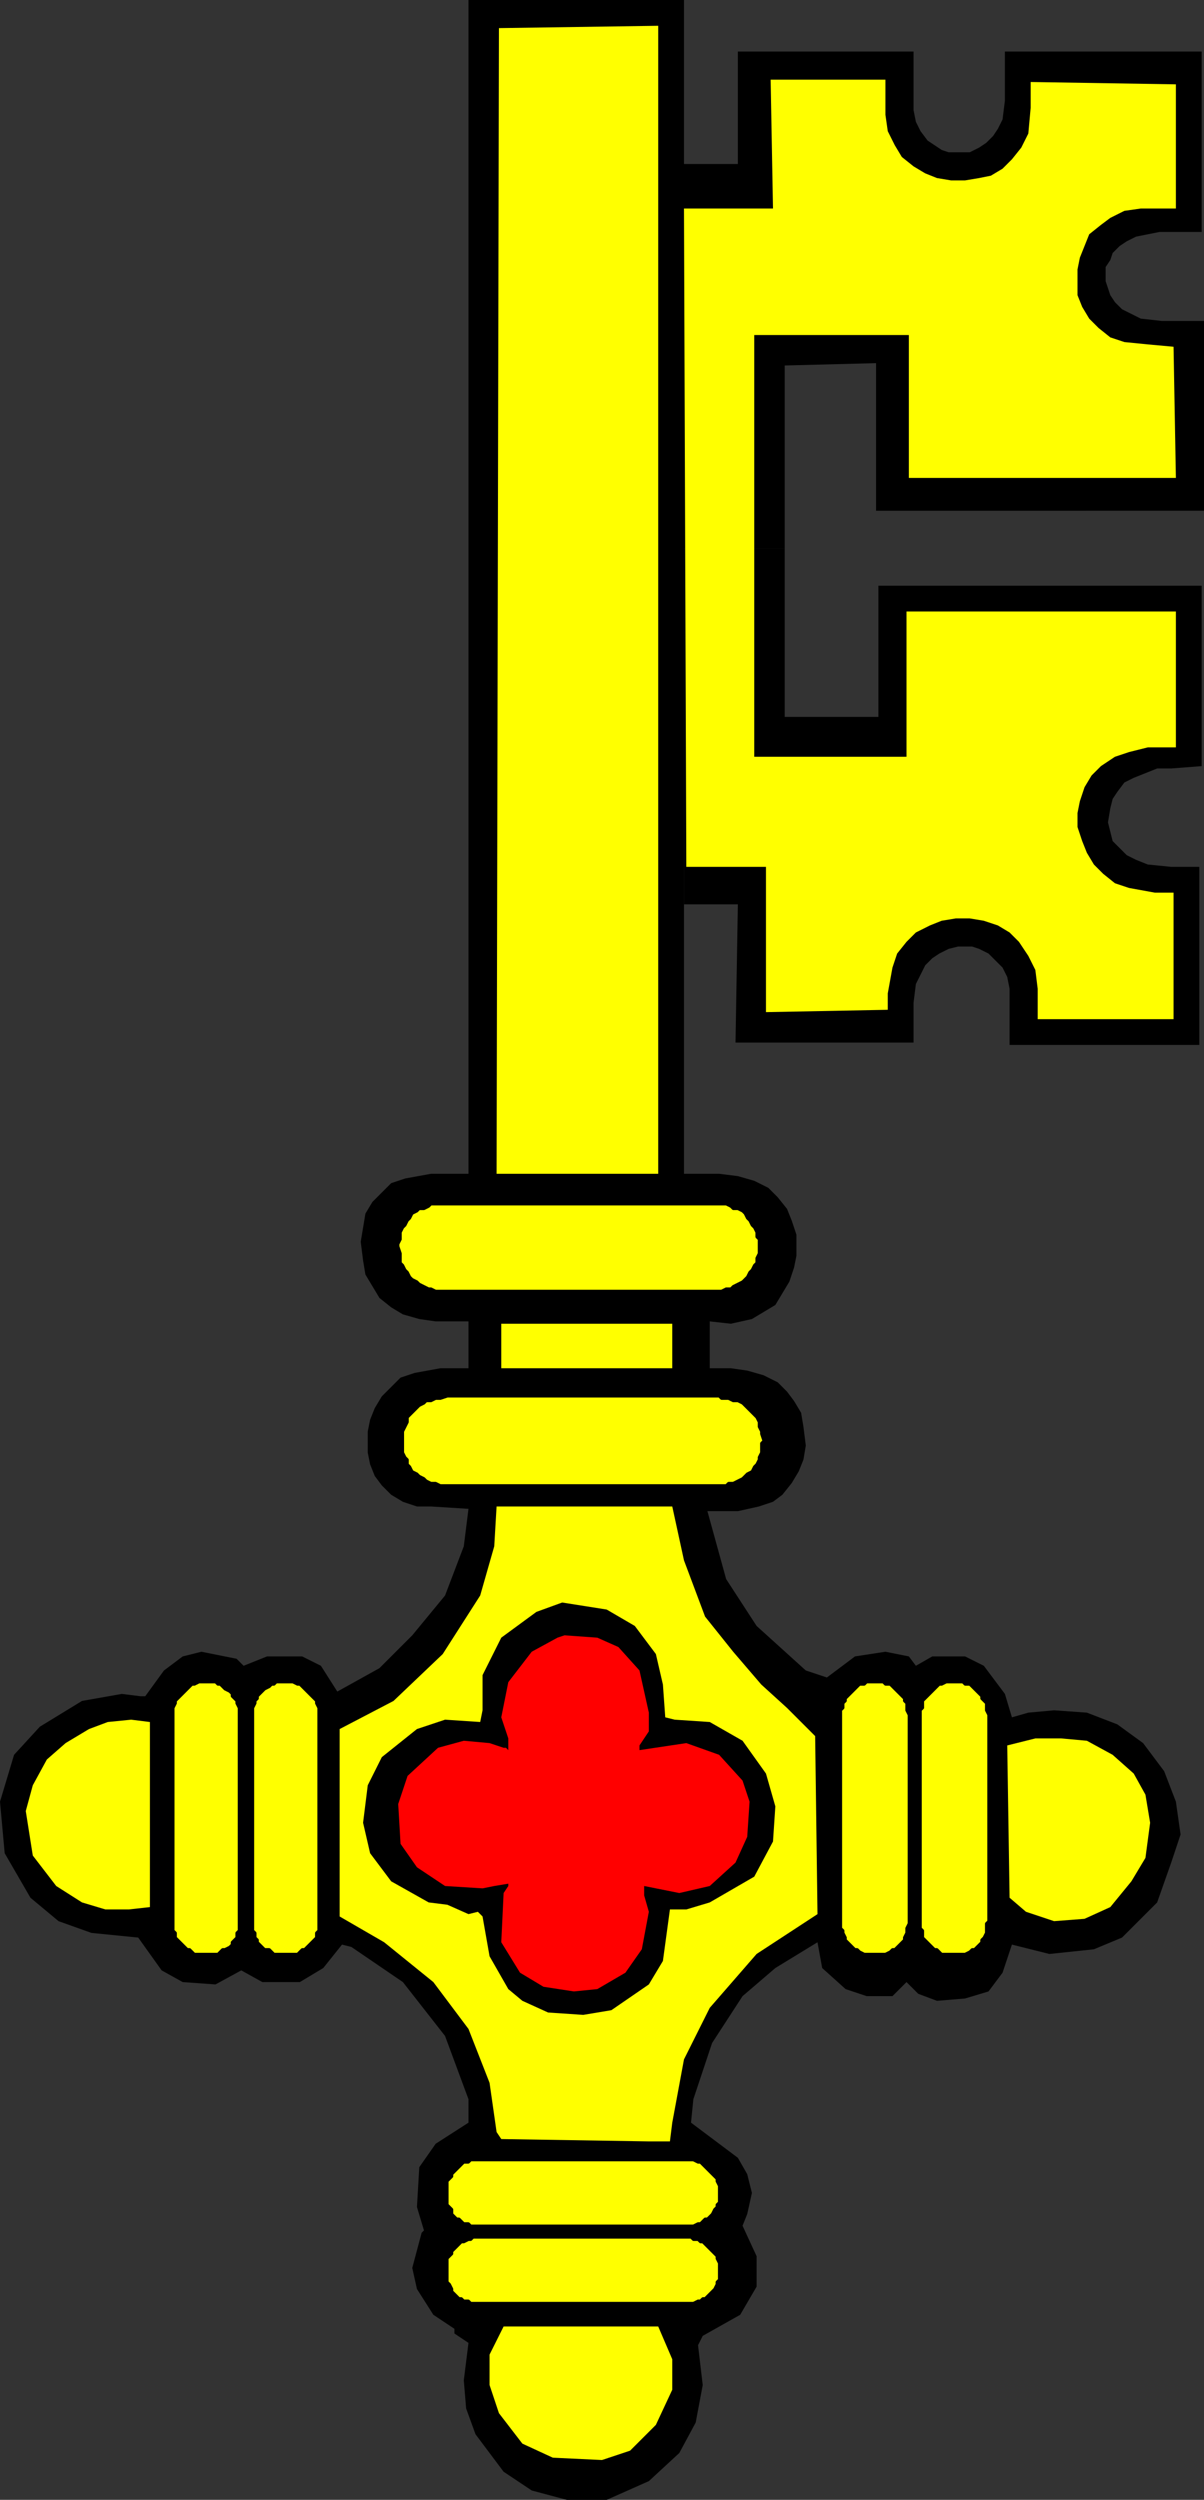 <svg xmlns="http://www.w3.org/2000/svg" width="514" height="1067" version="1.2"><rect width="100%" height="100%" fill="#333333" stroke="none"/><g fill="none" fill-rule="evenodd" stroke="#000" stroke-linecap="square" stroke-linejoin="bevel" font-family="'Sans Serif'" font-size="12.5" font-weight="400"><path fill="#000" stroke="none" d="M335 234h-43V70h23V22h75v25l1 5 2 4 3 4 3 2 3 2 3 1h9l4-2 3-2 3-3 2-3 2-4 1-8V22h84v77h-18l-5 1-5 1-4 2-3 2-3 3-1 3-2 3v6l1 3 1 3 2 3 3 3 4 2 4 2 9 1h18v81H374v-63l-39 1v78m-43 0h-92V0h92v234m-92 0h92v267h15l8 1 7 2 6 3 4 4 4 5 2 5 2 6v9l-1 5-2 6-3 5-3 5-5 3-5 3-9 2-9-1v20h9l7 1 7 2 6 3 4 4 3 4 3 5 1 6 1 8-1 6-2 5-3 5-4 5-4 3-6 2-9 2h-13l8 29 13 20 21 19 9 3 12-9 13-2 10 2 3 4 7-4h14l8 4 9 12 3 10 7-2 11-1 14 1 13 5 11 8 9 12 5 13 2 14-4 12-6 17-15 15-12 5-19 2-16-4-4 12-6 8-10 3-12 1-8-3-5-5-6 6h-11l-9-3-10-9-2-11-18 11-14 12-13 20-8 24-1 10 20 15 4 7 2 8-2 9-2 5 6 13v13l-7 12-16 9-2 4 2 17-3 16-7 13-13 12-18 8h-17l-15-4-12-8-12-16-4-11-1-12 2-16-6-4v-2l-9-6-7-11-2-9 4-15 1-1-3-10 1-17 7-10 14-9v-10l-10-27-18-23-22-15-4-1-8 10-10 6h-16l-9-5-11 6-14-1-9-5-10-14-20-2-14-5-12-10-11-19-2-22 6-20 11-12 18-11 17-3 8 1h2l8-11 8-6 8-2 15 3 3 3 10-4h15l8 4 7 11 18-10 14-14 14-17 8-21 2-16-16-1h-6l-6-2-5-3-4-4-3-4-2-5-1-5v-9l1-5 2-5 3-5 4-4 4-4 6-2 11-2h12v-20h-14l-7-1-7-2-5-3-5-4-3-5-3-5-1-6-1-8 1-6 1-6 3-5 4-4 4-4 6-2 11-2h16V234"/><path fill="#000" stroke="none" d="M292 234h43v72h40v-56h138v77l-13 1h-6l-5 2-5 2-4 2-3 4-2 3-1 4-1 6 1 4 1 4 3 3 3 3 4 2 5 2 10 1h12v76h-81v-24l-1-5-2-4-3-3-3-3-4-2-3-1h-6l-4 1-4 2-3 2-3 3-2 4-2 4-1 8v17h-76l1-59h-23V234"/><path fill="#ff0" stroke="none" d="M281 501h-69l1-489 68-1v490m97-455v3l1 7 3 6 3 5 5 4 5 3 5 2 6 1h6l6-1 5-1 5-3 4-4 4-5 3-6 1-11V35l62 1v53h-15l-7 1-6 3-4 3-5 4-2 5-2 5-1 5v11l2 5 3 5 4 4 5 4 6 2 10 1 11 1 1 56H388v-61h-66v180h65v-62h115v58h-12l-8 2-6 2-6 4-4 4-3 5-2 6-1 5v6l2 6 2 5 3 5 4 4 5 4 6 2 11 2h8v54h-58v-13l-1-8-3-6-4-6-4-4-5-3-6-2-6-1h-6l-6 1-5 2-6 3-4 4-4 5-2 6-2 11v7l-52 1v-62h-34l-1-281h38l-1-55h49v12m-91 519v19h-73v-19h73m5 101 9 24 12 15 12 14 11 10 12 12 1 76-26 17-20 23-11 22-5 27-1 8h-9l-63-1-2-3-3-21-9-23-15-20-21-17-19-11v-80l23-12 21-20 16-25 6-21 1-17h75l5 23"/><path fill="#000" stroke="none" d="m284 733 4 1 15 1 14 8 10 14 4 14-1 15-8 15-19 11-10 3h-7l-3 22-6 10-16 11-12 2-15-1-11-5-6-5-8-14-3-17-2-2-4 1-9-4-8-1-16-9-9-12-3-13 2-16 6-12 15-12 12-4 15 1 1-5v-15l8-16 15-11 11-4 19 3 12 7 9 12 3 13 1 14"/><path fill="red" stroke="none" d="m264 703 9 10 4 18v8l-4 6v2l20-3 14 5 10 11 3 9-1 15-5 11-11 10-13 3-15-3v4l2 7-3 16-7 10-12 7-10 1-13-2-10-6-8-13 1-21 2-3v-1l-6 1-5 1-16-1-12-8-7-10-1-17 4-12 13-12 11-3 11 1 6 2h1l1 1v-5l-3-9 3-15 10-13 11-6 3-1 14 1 9 4"/><path fill="#ff0" stroke="none" d="M64 735v79l-9 1H45l-10-3-11-7-10-13-3-19 3-11 6-11 8-7 10-6 8-3 10-1 8 1m411 14 9 8 5 9 2 12-2 15-6 10-9 11-11 5-13 1-12-4-7-6-1-65 12-3h11l11 1 11 6M281 993l6 14v13l-7 15-11 11-12 4-21-1-13-6-10-13-4-12v-13l6-12h66"/><path fill="#ff0" stroke-linecap="butt" stroke-linejoin="miter" stroke-miterlimit="2" d="M189 514h121l2 1 1 1h2l2 1 1 1 1 2 1 1 1 2 1 1 1 2v2l1 1v6l-1 2v2l-1 1-1 2-1 1-1 2-1 1-1 1-2 1-2 1-1 1h-2l-2 1H186l-2-1h-1l-2-1-2-1-1-1-2-1-1-1-1-2-1-1-1-2-1-1v-4l-1-3v-1l1-2v-3l1-2 1-1 1-2 1-1 1-2 2-1 1-1h2l2-1 1-1h5m16 408h91l2 1h1l1 1 1 1 1 1 1 1 1 1 1 1 1 1v1l1 2v7l-1 1v1l-1 1-1 2-1 1-1 1h-1l-1 1-1 1h-1l-2 1h-95l-1-1h-2l-1-1-1-1h-1l-1-1-1-1v-2l-1-1-1-1v-10l1-1 1-1v-1l1-1 1-1 1-1 1-1 1-1h2l1-1h4m-97-102v-91l1-2v-1l1-1v-1l1-1 1-1 1-1 2-1 1-1h1l1-1h7l2 1h1l1 1 1 1 1 1 1 1 1 1 1 1 1 1v1l1 2v95l-1 1v2l-1 1-1 1-1 1-1 1-1 1h-1l-1 1-1 1h-10l-1-1-1-1h-2l-1-1-1-1-1-1v-1l-1-1v-2l-1-1v-4m251 0v-90l1-1v-2l1-1v-1l1-1 1-1 1-1 1-1 1-1 1-1h2l1-1h7l1 1h2l1 1 1 1 1 1 1 1 1 1 1 1v1l1 1v3l1 2v89l-1 2v2l-1 2v1l-1 1-1 1-1 1-1 1h-1l-1 1-2 1h-9l-2-1-1-1h-1l-1-1-1-1-1-1-1-1v-1l-1-2v-1l-1-1v-3m34 0v-90l1-1v-3l1-1 1-1 1-1 1-1 1-1 1-1 1-1h1l2-1h7l1 1h2l1 1 1 1 1 1 1 1 1 1v1l1 1 1 1v3l1 2v88l-1 1v4l-1 2-1 1v1l-1 1-1 1-1 1h-1l-1 1-2 1h-10l-1-1-1-1h-1l-1-1-1-1-1-1-1-1-1-1v-3l-1-1v-3m-319 0v-91l1-2v-1l1-1 1-1 1-1 1-1 1-1 1-1 1-1h1l2-1h7l1 1h1l1 1 1 1 2 1 1 1v1l1 1 1 1v1l1 2v95l-1 1v2l-1 1-1 1v1l-1 1-2 1h-1l-1 1-1 1H83l-1-1-1-1h-1l-1-1-1-1-1-1-1-1-1-1v-2l-1-1v-4m131 135h90l1 1h2l1 1h1l1 1 1 1 1 1 1 1 1 1 1 1v1l1 2v7l-1 1v1l-1 2-1 1-1 1-1 1-1 1h-1l-1 1h-1l-2 1h-95l-1-1h-2l-1-1h-1l-1-1-1-1-1-1v-1l-1-2-1-1v-10l1-1 1-1v-1l1-1 1-1 1-1 1-1h1l2-1h1l1-1h3m-14-359h116l1 1h3l2 1h2l2 1 1 1 1 1 2 2 1 1 1 1 1 2v2l1 2v1l1 3-1 1v4l-1 2v1l-1 2-1 1-1 2-2 1-1 1-1 1-2 1-2 1h-2l-1 1H188l-2-1h-2l-2-1-1-1-2-1-1-1-2-1-1-2-1-1v-2l-1-1-1-2v-9l1-2 1-2v-2l1-1 1-1 2-2 1-1 2-1 1-1h2l2-1h2l3-1" vector-effect="non-scaling-stroke"/></g></svg>
